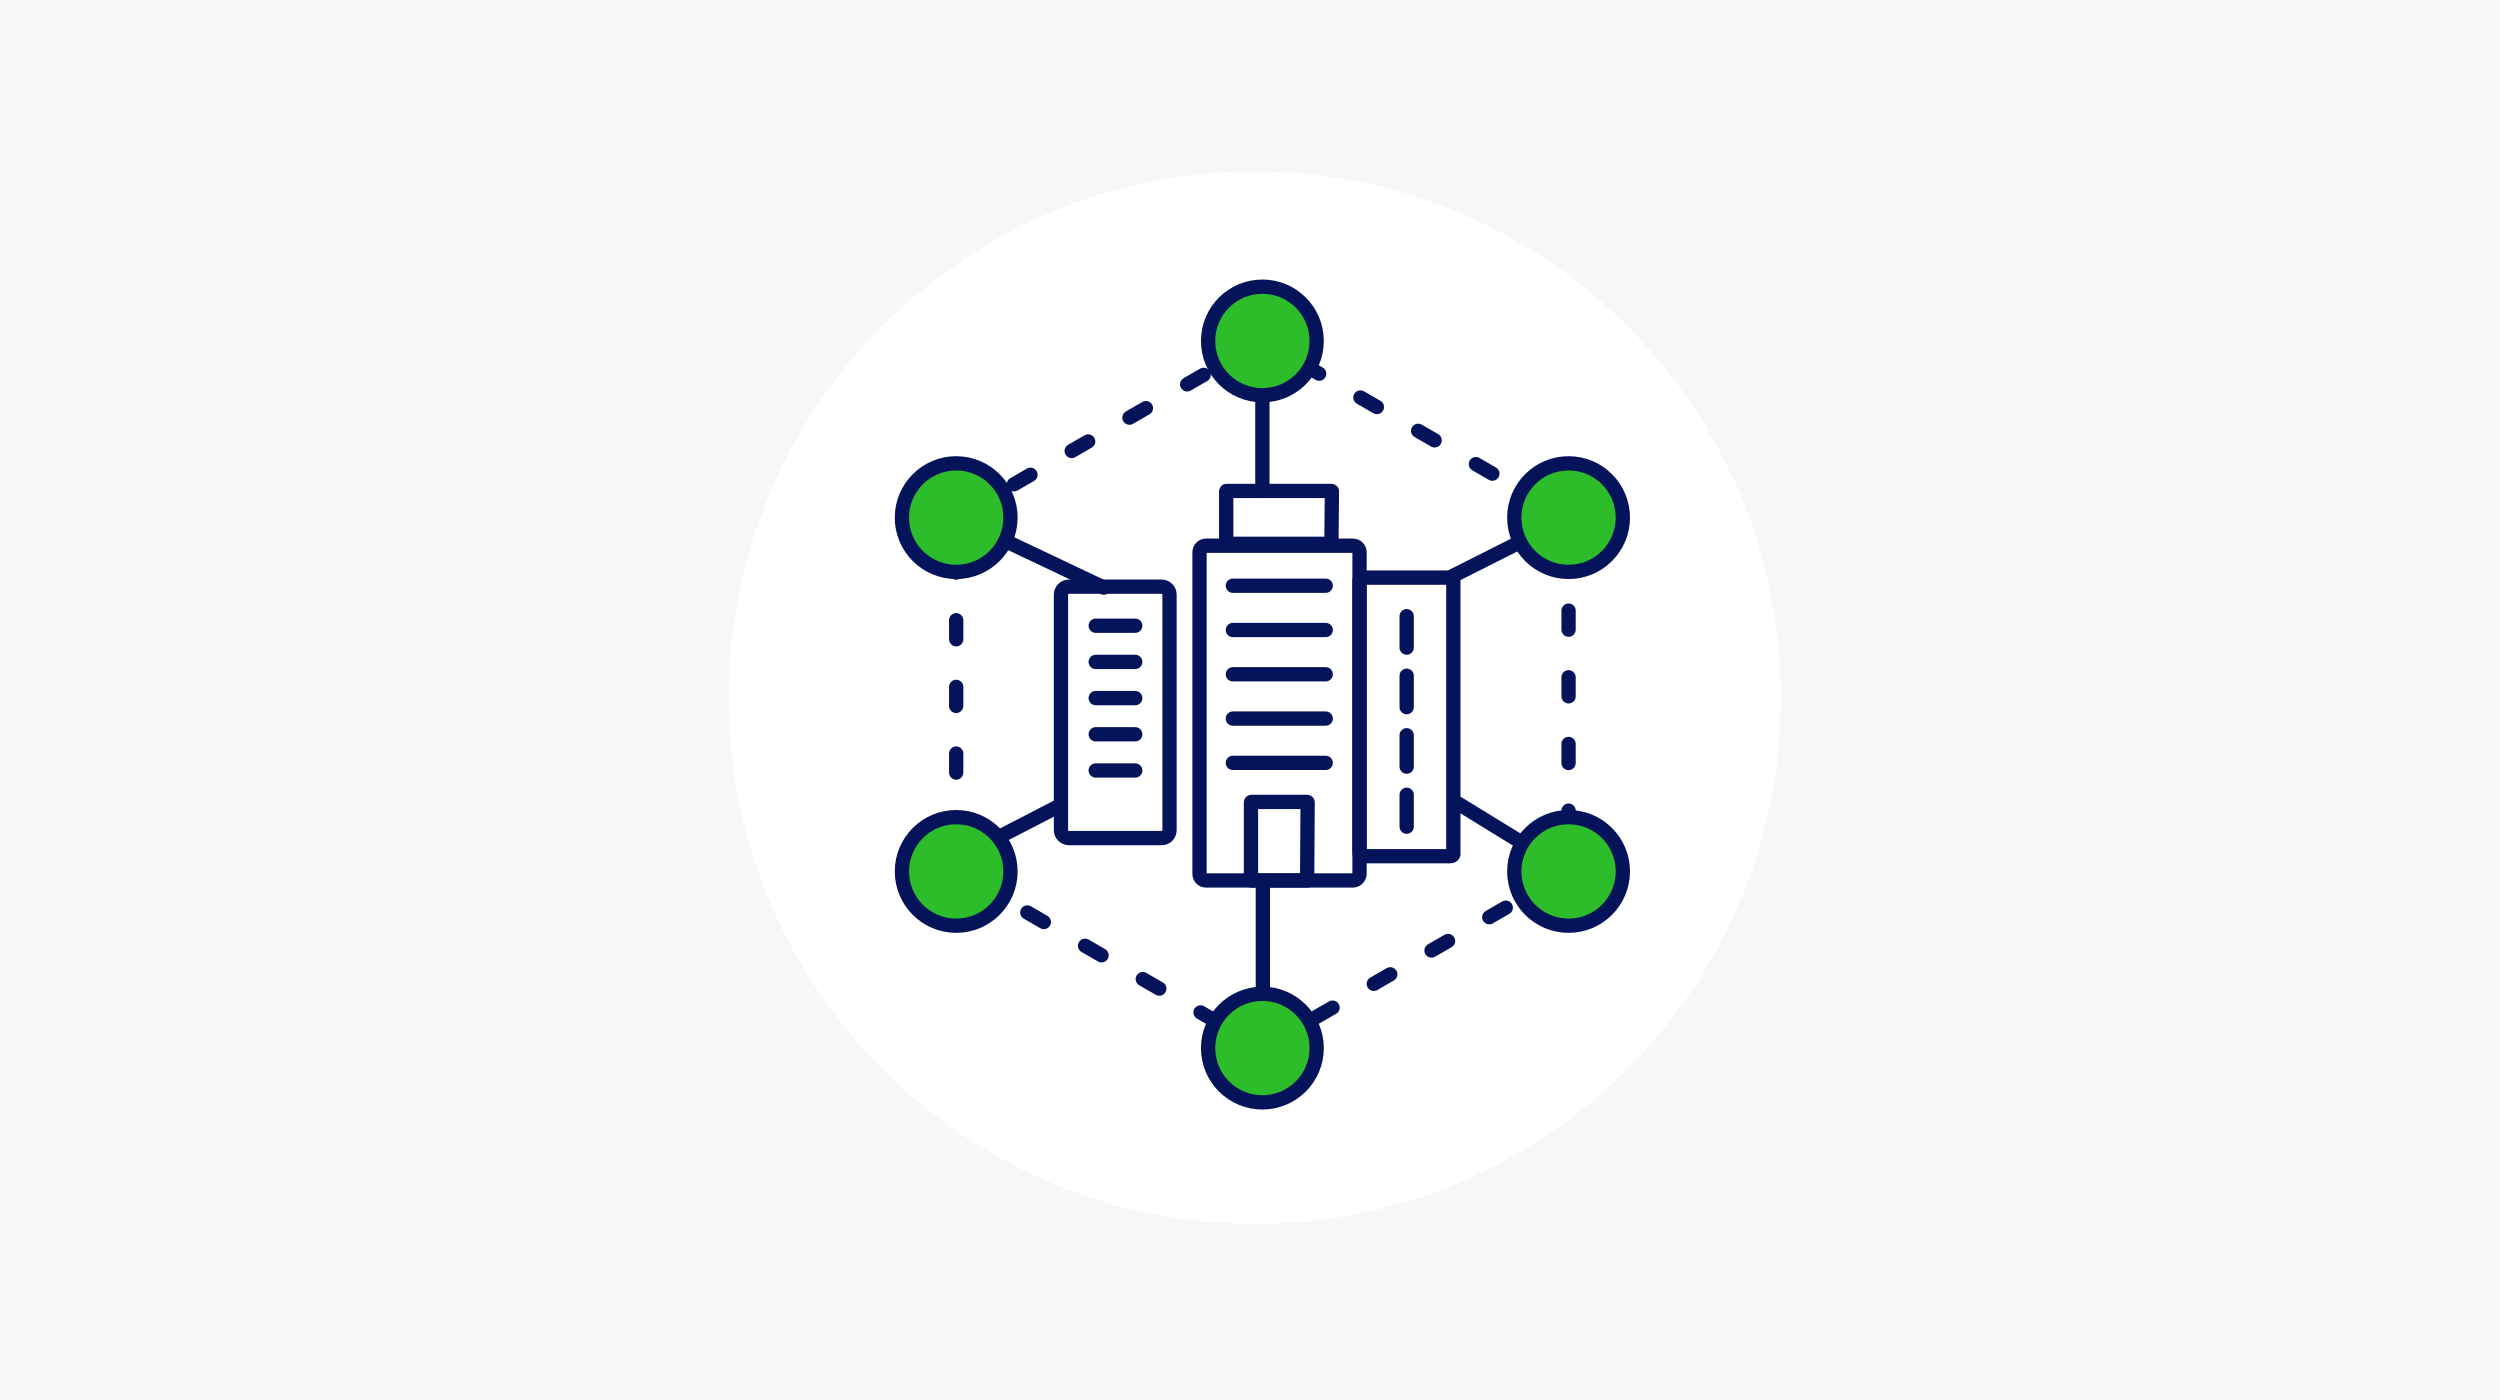<?xml version="1.0" encoding="UTF-8"?> <svg xmlns="http://www.w3.org/2000/svg" xmlns:xlink="http://www.w3.org/1999/xlink" version="1.1" id="レイヤー_1" x="0px" y="0px" viewBox="0 0 525 294" style="enable-background:new 0 0 525 294;" xml:space="preserve"> <style type="text/css"> .st0{fill:#F7F7F7;} .st1{fill:#FFFFFF;} .st2{fill:none;stroke:#05135A;stroke-width:3;stroke-linecap:round;stroke-linejoin:round;} .st3{fill:none;stroke:#05135A;stroke-width:3;stroke-linecap:round;stroke-linejoin:round;stroke-dasharray:4,10;} .st4{fill:#2DBD2A;stroke:#05135A;stroke-width:3;stroke-linecap:round;stroke-linejoin:round;} .st5{fill:#2DBD2A;stroke:#05135A;stroke-width:3;stroke-linecap:round;stroke-linejoin:round;stroke-miterlimit:4;} </style> <rect id="img" class="st0" width="525" height="294"></rect> <path id="パス_63919" class="st1" d="M263.5,36c61,0,110.5,49.5,110.5,110.5S324.5,257,263.5,257S153,207.5,153,146.5 S202.5,36,263.5,36z"></path> <line id="線_516" class="st2" x1="265.1" y1="74.1" x2="265.1" y2="103.1"></line> <line id="線_517" class="st2" x1="265.2" y1="215.4" x2="265.2" y2="185.2"></line> <line id="線_518" class="st2" x1="200.8" y1="108.7" x2="231.8" y2="123.4"></line> <line id="線_519_00000013163878835519829830000008181937047683249041_" class="st2" x1="200.8" y1="180.4" x2="222.7" y2="169.1"></line> <line id="線_520" class="st2" x1="329.4" y1="108.7" x2="304.6" y2="121.2"></line> <line id="線_521_00000114040873343269532790000011611057904868006803_" class="st2" x1="329.4" y1="183" x2="306.3" y2="168.8"></line> <path id="パス_64358" class="st3" d="M200.8,108.7l64.3-37.1l64.3,37.1V183l-64.3,37.1L200.8,183V108.7z"></path> <circle id="楕円形_867" class="st4" cx="265.1" cy="71.6" r="11.4"></circle> <circle id="楕円形_868" class="st4" cx="265.1" cy="220.1" r="11.4"></circle> <circle id="楕円形_869" class="st4" cx="200.8" cy="108.7" r="11.4"></circle> <circle id="楕円形_870" class="st4" cx="329.4" cy="183" r="11.4"></circle> <circle id="楕円形_871" class="st4" cx="200.8" cy="183" r="11.4"></circle> <circle id="楕円形_872" class="st5" cx="329.4" cy="108.7" r="11.4"></circle> <g> <path class="st2" d="M284.1,184.9h-30.8c-0.8,0-1.4-0.6-1.4-1.4v-67.5c0-0.8,0.6-1.4,1.4-1.4h30.8c0.8,0,1.4,0.6,1.4,1.4v67.5 C285.5,184.2,284.9,184.9,284.1,184.9z"></path> <path class="st2" d="M304.6,179.8h-18.5c-0.3,0-0.6-0.3-0.6-0.6v-57.3c0-0.3,0.3-0.6,0.6-0.6h18.5c0.3,0,0.6,0.3,0.6,0.6v57.3 C305.3,179.5,305,179.8,304.6,179.8z"></path> <path class="st2" d="M279.6,114.2h-22c-0.1,0-0.1,0-0.1-0.1v-10.9c0-0.1,0-0.1,0.1-0.1h22c0.1,0,0.1,0,0.1,0.1L279.6,114.2 C279.7,114.2,279.7,114.2,279.6,114.2z"></path> <path class="st2" d="M274.5,184.9h-11.7c0,0-0.1,0-0.1-0.1v-16.3c0,0,0-0.1,0.1-0.1h11.7c0,0,0.1,0,0.1,0.1L274.5,184.9 C274.6,184.8,274.5,184.9,274.5,184.9z"></path> <line class="st2" x1="258.9" y1="123" x2="278.4" y2="123"></line> <line class="st2" x1="258.9" y1="132.3" x2="278.4" y2="132.3"></line> <line class="st2" x1="258.9" y1="141.6" x2="278.4" y2="141.6"></line> <line class="st2" x1="258.9" y1="150.9" x2="278.4" y2="150.9"></line> <line class="st2" x1="258.9" y1="160.2" x2="278.4" y2="160.2"></line> <g> <path class="st2" d="M243.9,176h-19.4c-0.9,0-1.7-0.7-1.7-1.7v-49.4c0-0.9,0.7-1.7,1.7-1.7h19.4c0.9,0,1.7,0.7,1.7,1.7v49.4 C245.6,175.3,244.9,176,243.9,176z"></path> <g> <line class="st2" x1="230.1" y1="131.4" x2="238.4" y2="131.4"></line> <line class="st2" x1="230.1" y1="139" x2="238.4" y2="139"></line> <line class="st2" x1="230.1" y1="146.6" x2="238.4" y2="146.6"></line> <line class="st2" x1="230.1" y1="154.2" x2="238.4" y2="154.2"></line> <line class="st2" x1="230.1" y1="161.8" x2="238.4" y2="161.8"></line> </g> </g> <line class="st2" x1="295.4" y1="129.4" x2="295.4" y2="136"></line> <line class="st2" x1="295.4" y1="141.9" x2="295.4" y2="148.5"></line> <line class="st2" x1="295.4" y1="154.4" x2="295.4" y2="161"></line> <line class="st2" x1="295.4" y1="166.9" x2="295.4" y2="173.6"></line> </g> </svg> 